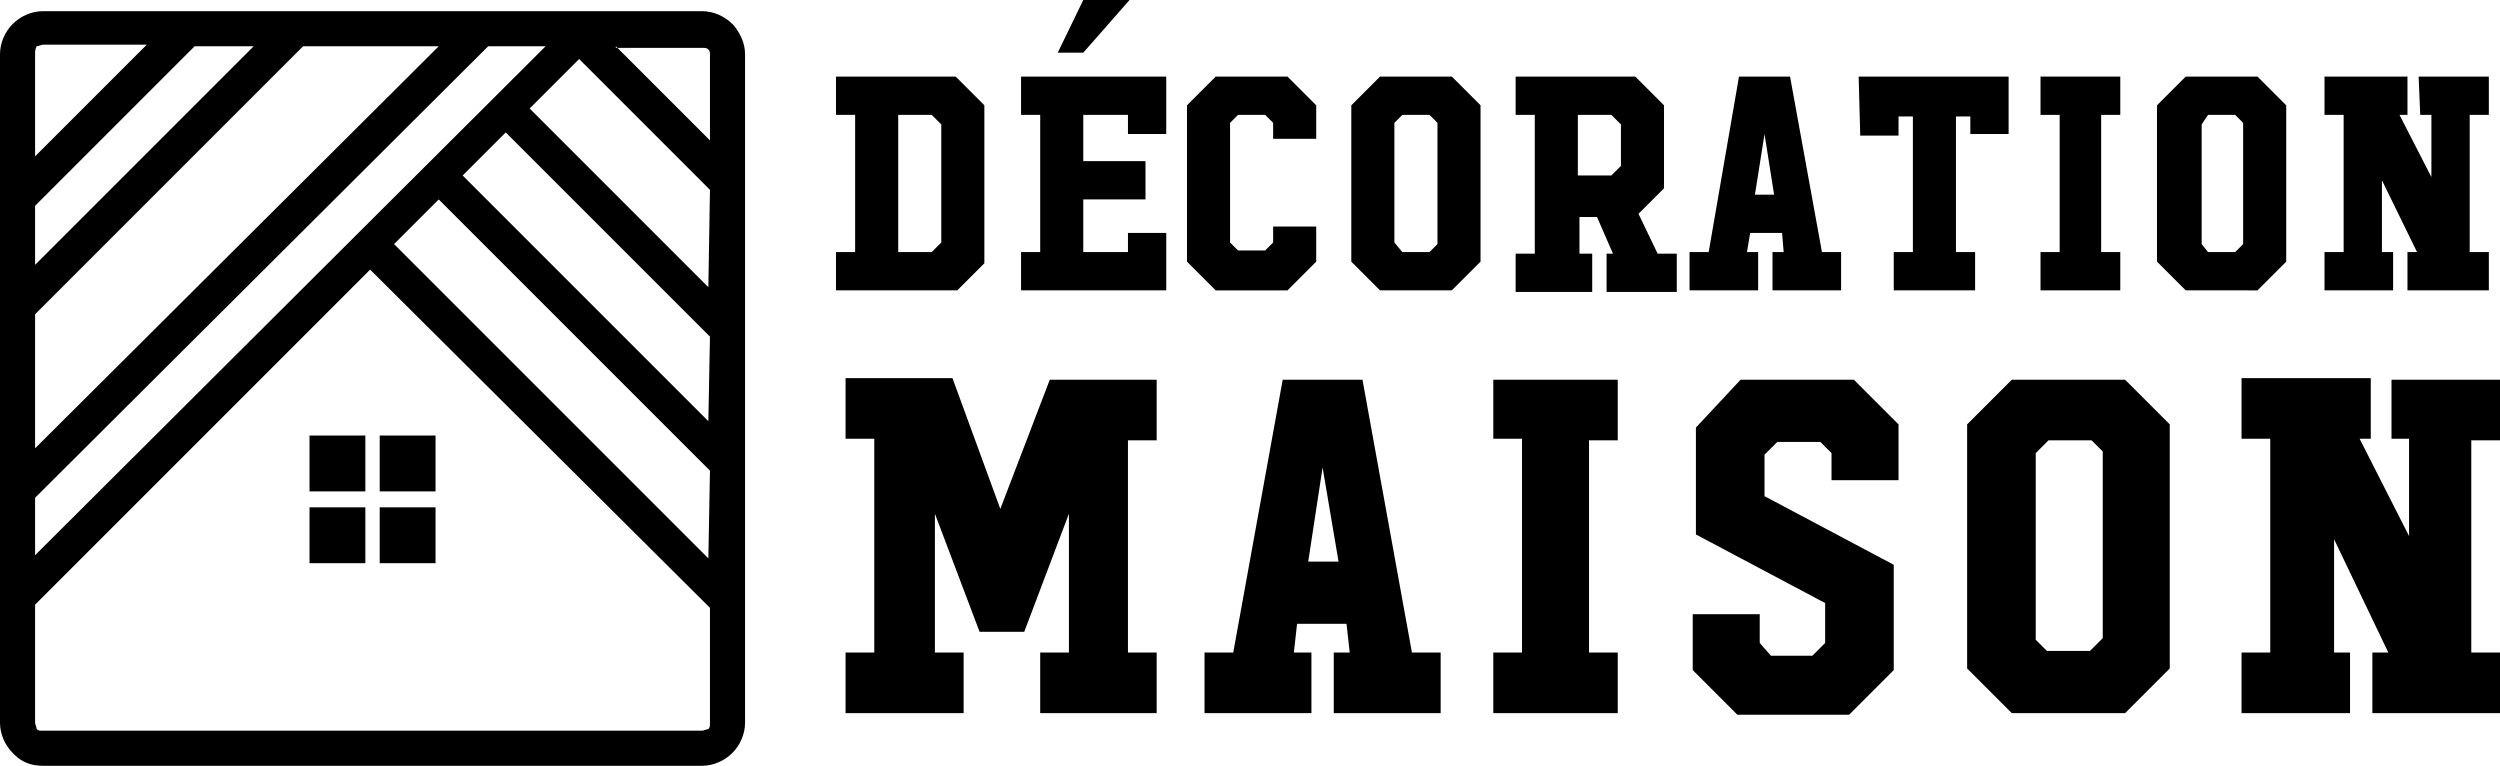 <?xml version="1.0" encoding="utf-8"?>
<!-- Generator: Adobe Illustrator 24.1.0, SVG Export Plug-In . SVG Version: 6.00 Build 0)  -->
<svg version="1.1" id="Layer_1" xmlns="http://www.w3.org/2000/svg" xmlns:xlink="http://www.w3.org/1999/xlink" x="0px" y="0px"
	 width="156.7px" height="48px" viewBox="0 0 156.7 48" style="enable-background:new 0 0 156.7 48;" xml:space="preserve">
<style type="text/css">
	.st0{fill-rule:evenodd;clip-rule:evenodd;}
</style>
<g>
	<path d="M52.4,4.8h7.5l1.8,1.8v9.9L60,18.2h-7.6v-2.4h1.2V7.2h-1.2V4.8z M56.3,7.3v8.5h2.1l0.6-0.6V7.8l-0.6-0.6h-2.1V7.3z"/>
	<path d="M64,4.8h9.1v3.6h-2.4V7.2h-2.8v2.9h3.9v2.4h-3.9v3.3h2.8v-1.2h2.4v3.6l0,0l0,0H64v-2.4h1.2V7.2H64V4.8z M67.9,0h2.9
		l-2.9,3.3h-1.6L67.9,0z"/>
	<path d="M76.2,4.8h4.5l1.8,1.8v2.1h-2.7v-1l-0.5-0.5h-1.7l-0.5,0.5v7.5l0.5,0.5h1.7l0.5-0.5v-1h2.7v2.2l-1.8,1.8h-4.5l-1.8-1.8V6.6
		L76.2,4.8z"/>
	<path d="M86.5,4.8H91l1.8,1.8v9.8L91,18.2h-4.5l-1.8-1.8V6.6L86.5,4.8z M87.9,15.8h1.7l0.5-0.5V7.7l-0.5-0.5h-1.7l-0.5,0.5v7.5
		L87.9,15.8z"/>
	<path d="M95,4.8h7.5l1.8,1.8v5.2l-1.6,1.6l1.2,2.5h1.2v2.4h-4.4v-2.4h0.4l-1-2.3H99v2.3h0.8v2.4H95v-2.4h1.2V7.2H95V4.8z M98.9,7.2
		V11h2.1l0.6-0.6V7.8L101,7.2H98.9z"/>
	<path d="M109,4.8h3.2l2,11h1.2v2.4h-4.3v-2.4h0.7l-0.1-1.2h-2l-0.2,1.2h0.7v2.4h-4.3v-2.4h1.2L109,4.8z M110.6,8.4l-0.6,3.8h1.2
		L110.6,8.4z"/>
	<path d="M116.5,4.8h9.4v3.6h-2.4V7.3h-0.9v8.5h1.2v2.4h-5.1v-2.4h1.2V7.3H119v1.2h-2.4L116.5,4.8L116.5,4.8z"/>
	<path d="M127.9,4.8h5v2.4h-1.2v8.6h1.2v2.4h-5v-2.4h1.2V7.2h-1.2V4.8z"/>
	<path d="M137,4.8h4.5l1.8,1.8v9.8l-1.8,1.8H137l-1.8-1.8V6.6L137,4.8z M138.4,15.8h1.7l0.5-0.5V7.7l-0.5-0.5h-1.7L138,7.8v7.5
		L138.4,15.8z"/>
	<path d="M151.6,4.8h4.4v2.4h-1.2v8.6h1.2v2.4h-5.1v-2.4h0.6l-2.2-4.5v4.5h0.7v2.4h-4.3v-2.4h1.2V7.2h-1.2V4.8h5.2v2.4h-0.5l2,3.9
		V7.2h-0.7L151.6,4.8L151.6,4.8z"/>
	<path d="M65.8,23.8h6.7v3.8h-1.8v13.3h1.8v3.8h-7.3v-3.8H67v-8.7l-2.8,7.4h-2.8l-2.8-7.4v8.7h1.8v3.8H53v-3.8h1.8V27.5H53v-3.8h6.7
		l3,8.2L65.8,23.8z"/>
	<path d="M80.4,23.8h5l3.1,17.1h1.8v3.8h-6.7v-3.8h1l-0.2-1.8h-3.1l-0.2,1.8h1.1v3.8h-6.7v-3.8h1.8L80.4,23.8z M82.9,29.3L82,35.2
		h1.9L82.9,29.3z"/>
	<path d="M93.6,23.8h7.8v3.8h-1.8v13.3h1.8v3.8h-7.8v-3.8h1.8V27.5h-1.8V23.8z"/>
	<path d="M109.1,23.8h7.1l2.8,2.8v3.5h-4.2v-1.7l-0.7-0.7h-2.7l-0.8,0.8v2.6l8.1,4.3V42l-2.8,2.8h-7l-2.8-2.8v-3.5h4.2v1.8l0.7,0.8
		h2.6l0.8-0.8v-2.5l-8.1-4.3v-6.7L109.1,23.8z"/>
	<path d="M126.1,23.8h7.1l2.8,2.8v15.3l-2.8,2.8h-7.1l-2.8-2.8V26.6L126.1,23.8z M128.3,40.8h2.7l0.8-0.8V28.3l-0.7-0.7h-2.7
		l-0.8,0.8v11.7L128.3,40.8z"/>
	<path d="M149.9,23.8h6.8v3.8h-1.8v13.3h1.8v3.8h-8v-3.8h1l-3.4-7.1v7.1h1v3.8h-6.8v-3.8h1.8V27.5h-1.8v-3.8h8.1v3.8h-0.7l3.1,6.1
		v-6.1h-1.1L149.9,23.8L149.9,23.8z"/>
</g>
<path class="st0" d="M2.2,9.8l7-7H2.7c-0.1,0-0.3,0.1-0.4,0.1C2.2,3.1,2.2,3.2,2.2,3.4V9.8z M2.2,16.6L15.9,2.9h-3.7l-10,10
	C2.2,12.9,2.2,16.6,2.2,16.6z M2.2,28.1L27.5,2.9H19L2.2,19.7V28.1z M2.2,34.8l32-31.9h-3.6L2.2,31.2V34.8z M44.5,38.1L23.2,16.9
	l-21,21v7.4c0,0.1,0.1,0.3,0.1,0.4l0,0c0.1,0.1,0.2,0.1,0.3,0.1H44c0.1,0,0.3-0.1,0.4-0.1c0.1-0.1,0.1-0.2,0.1-0.4V38.1z M44.5,29.5
	l-17-17l-2.8,2.8L44.4,35L44.5,29.5L44.5,29.5z M44.5,21.1L31.7,8.3L29,11l15.4,15.4L44.5,21.1L44.5,21.1z M38.6,2.9l5.9,5.9V3.4
	c0-0.1,0-0.2-0.1-0.3l0,0C44.3,3,44.2,3,44,3h-5.4V2.9z M44.5,11.9l-8.2-8.2l-3.1,3.1L44.4,18L44.5,11.9L44.5,11.9z M22.9,31.8h-3.5
	v3.5h3.5V31.8z M23.8,31.8v3.5h3.5v-3.5C27.3,31.8,23.8,31.8,23.8,31.8z M23.8,30.8h3.5v-3.5h-3.5V30.8z M22.9,30.8v-3.5h-3.5v3.5
	H22.9z M46,1.6c0.4,0.5,0.7,1.1,0.7,1.8v41.9c0,0.7-0.3,1.4-0.8,1.9S44.7,48,44,48H2.7c-0.7,0-1.3-0.2-1.8-0.7l0,0l-0.1-0.1
	C0.3,46.7,0,46,0,45.3V3.4C0,2.7,0.3,2,0.8,1.5l0,0C1.3,1,2,0.7,2.7,0.7H44c0.7,0,1.4,0.3,1.9,0.8L46,1.6L46,1.6z"/>
</svg>
